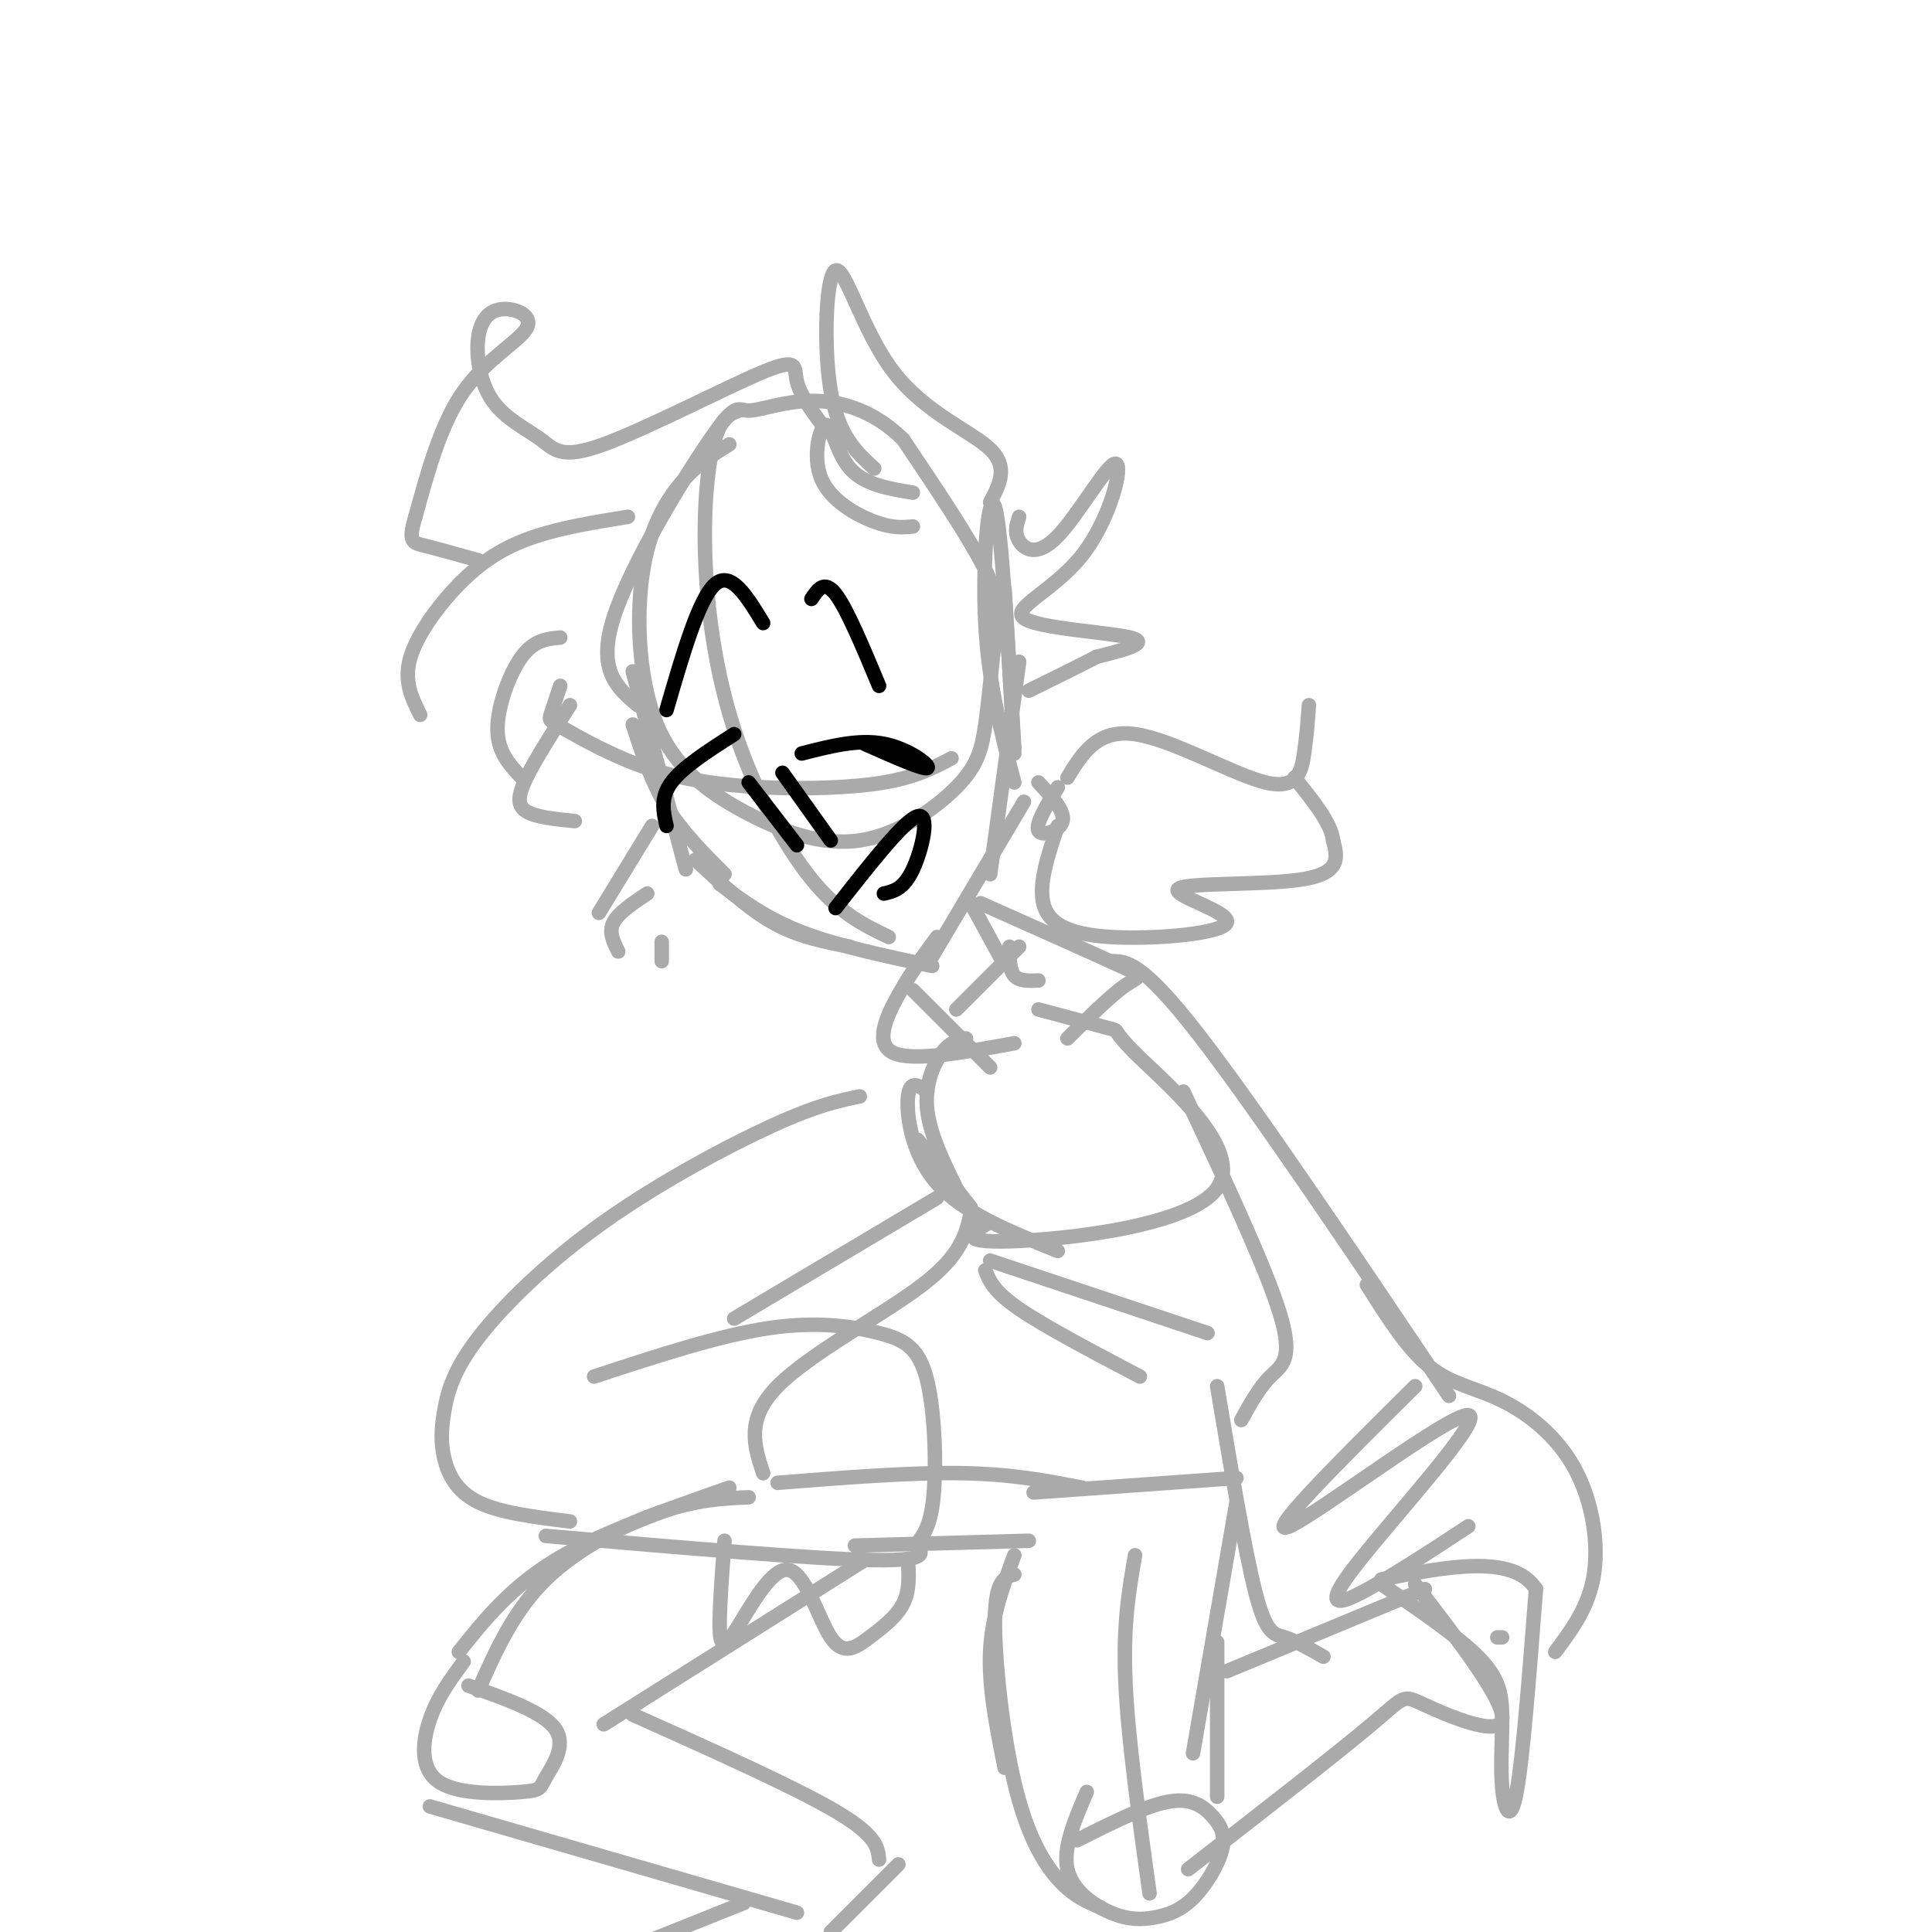 <svg viewBox='0 0 400 400' version='1.1' xmlns='http://www.w3.org/2000/svg' xmlns:xlink='http://www.w3.org/1999/xlink'><g fill='none' stroke='#AAAAAA' stroke-width='3' stroke-linecap='round' stroke-linejoin='round'><path d='M151,92c-3.334,2.042 -6.669,4.084 -10,8c-3.331,3.916 -6.660,9.707 -8,19c-1.340,9.293 -0.693,22.090 3,31c3.693,8.910 10.432,13.933 18,18c7.568,4.067 15.967,7.178 24,6c8.033,-1.178 15.702,-6.644 20,-11c4.298,-4.356 5.224,-7.600 6,-13c0.776,-5.400 1.401,-12.954 2,-18c0.599,-5.046 1.171,-7.585 -2,-14c-3.171,-6.415 -10.086,-16.708 -17,-27'/><path d='M187,91c-6.185,-6.156 -13.146,-8.044 -19,-8c-5.854,0.044 -10.600,2.022 -13,2c-2.400,-0.022 -2.454,-2.044 -8,6c-5.546,8.044 -16.585,26.156 -20,37c-3.415,10.844 0.792,14.422 5,18'/><path d='M153,85c-1.807,0.681 -3.614,1.362 -5,6c-1.386,4.638 -2.351,13.233 -2,24c0.351,10.767 2.018,23.707 6,36c3.982,12.293 10.281,23.941 16,31c5.719,7.059 10.860,9.530 16,12'/><path d='M116,142c-0.817,2.406 -1.633,4.813 -2,6c-0.367,1.187 -0.283,1.155 3,3c3.283,1.845 9.767,5.567 17,8c7.233,2.433 15.217,3.578 24,4c8.783,0.422 18.367,0.121 25,-1c6.633,-1.121 10.317,-3.060 14,-5'/><path d='M131,139c0.000,0.000 11.000,41.000 11,41'/><path d='M131,150c1.917,5.917 3.833,11.833 7,17c3.167,5.167 7.583,9.583 12,14'/><path d='M144,178c5.333,5.000 10.667,10.000 16,13c5.333,3.000 10.667,4.000 16,5'/><path d='M149,183c4.833,3.583 9.667,7.167 17,10c7.333,2.833 17.167,4.917 27,7'/><path d='M193,198c0.000,0.000 19.000,-32.000 19,-32'/><path d='M205,181c0.000,0.000 6.000,-44.000 6,-44'/><path d='M210,155c0.000,0.000 -2.000,-33.000 -2,-33'/><path d='M210,156c-1.333,-23.467 -2.667,-46.933 -4,-51c-1.333,-4.067 -2.667,11.267 -2,24c0.667,12.733 3.333,22.867 6,33'/><path d='M205,104c1.923,-3.648 3.847,-7.295 0,-11c-3.847,-3.705 -13.464,-7.467 -20,-16c-6.536,-8.533 -9.990,-21.836 -12,-21c-2.010,0.836 -2.574,15.810 -1,25c1.574,9.190 5.287,12.595 9,16'/><path d='M189,102c-5.033,-0.831 -10.067,-1.662 -13,-5c-2.933,-3.338 -3.766,-9.183 -5,-9c-1.234,0.183 -2.871,6.396 -1,11c1.871,4.604 7.249,7.601 11,9c3.751,1.399 5.876,1.199 8,1'/><path d='M171,89c-2.658,-3.548 -5.317,-7.095 -6,-10c-0.683,-2.905 0.609,-5.167 -7,-2c-7.609,3.167 -24.119,11.764 -33,15c-8.881,3.236 -10.133,1.113 -13,-1c-2.867,-2.113 -7.348,-4.215 -10,-8c-2.652,-3.785 -3.473,-9.252 -3,-13c0.473,-3.748 2.240,-5.778 5,-6c2.760,-0.222 6.512,1.363 5,4c-1.512,2.637 -8.289,6.325 -13,13c-4.711,6.675 -7.355,16.338 -10,26'/><path d='M86,107c-1.600,5.244 -0.600,5.356 2,6c2.600,0.644 6.800,1.822 11,3'/><path d='M130,107c-6.673,1.077 -13.345,2.155 -19,4c-5.655,1.845 -10.292,4.458 -15,9c-4.708,4.542 -9.488,11.012 -11,16c-1.512,4.988 0.244,8.494 2,12'/><path d='M116,132c-2.711,0.244 -5.422,0.489 -8,4c-2.578,3.511 -5.022,10.289 -5,15c0.022,4.711 2.511,7.356 5,10'/><path d='M118,146c-3.578,5.600 -7.156,11.200 -9,15c-1.844,3.800 -1.956,5.800 0,7c1.956,1.200 5.978,1.600 10,2'/><path d='M211,107c-0.524,1.643 -1.049,3.287 0,5c1.049,1.713 3.671,3.497 8,-1c4.329,-4.497 10.364,-15.274 12,-15c1.636,0.274 -1.129,11.599 -7,19c-5.871,7.401 -14.850,10.877 -12,13c2.850,2.123 17.529,2.892 22,4c4.471,1.108 -1.264,2.554 -7,4'/><path d='M227,136c-3.500,1.833 -8.750,4.417 -14,7'/><path d='M219,163c-2.356,3.844 -4.711,7.689 -4,9c0.711,1.311 4.489,0.089 5,-2c0.511,-2.089 -2.244,-5.044 -5,-8'/><path d='M221,161c3.095,-5.054 6.190,-10.107 14,-9c7.810,1.107 20.333,8.375 27,10c6.667,1.625 7.476,-2.393 8,-6c0.524,-3.607 0.762,-6.804 1,-10'/><path d='M219,171c-1.991,5.935 -3.982,11.869 -3,16c0.982,4.131 4.937,6.458 14,7c9.063,0.542 23.233,-0.700 24,-3c0.767,-2.300 -11.871,-5.658 -10,-7c1.871,-1.342 18.249,-0.669 26,-2c7.751,-1.331 6.876,-4.665 6,-8'/><path d='M276,174c-0.333,-3.500 -4.167,-8.250 -8,-13'/><path d='M201,187c0.000,0.000 6.000,11.000 6,11'/><path d='M203,187c11.867,5.289 23.733,10.578 29,13c5.267,2.422 3.933,1.978 1,4c-2.933,2.022 -7.467,6.511 -12,11'/><path d='M211,196c0.000,0.000 -13.000,13.000 -13,13'/><path d='M194,194c-2.711,3.689 -5.422,7.378 -8,12c-2.578,4.622 -5.022,10.178 -1,12c4.022,1.822 14.511,-0.089 25,-2'/><path d='M189,205c0.000,0.000 16.000,16.000 16,16'/><path d='M209,196c0.000,2.417 0.000,4.833 1,6c1.000,1.167 3.000,1.083 5,1'/><path d='M190,236c0.000,0.000 11.000,14.000 11,14'/><path d='M201,251c-0.956,4.400 -1.911,8.800 -10,15c-8.089,6.200 -23.311,14.200 -30,21c-6.689,6.800 -4.844,12.400 -3,18'/><path d='M161,307c13.750,-1.083 27.500,-2.167 38,-2c10.500,0.167 17.750,1.583 25,3'/><path d='M245,226c8.533,18.178 17.067,36.356 20,46c2.933,9.644 0.267,10.756 -2,13c-2.267,2.244 -4.133,5.622 -6,9'/><path d='M214,309c0.000,0.000 42.000,-3.000 42,-3'/><path d='M205,261c0.000,0.000 45.000,15.000 45,15'/><path d='M204,263c0.833,2.167 1.667,4.333 7,8c5.333,3.667 15.167,8.833 25,14'/><path d='M200,215c-1.622,0.333 -3.244,0.667 -5,3c-1.756,2.333 -3.644,6.667 -3,12c0.644,5.333 3.822,11.667 7,18'/><path d='M192,226c-1.800,-1.267 -3.600,-2.533 -4,1c-0.400,3.533 0.600,11.867 6,18c5.400,6.133 15.200,10.067 25,14'/><path d='M205,253c-3.640,2.159 -7.279,4.319 4,4c11.279,-0.319 37.477,-3.116 43,-11c5.523,-7.884 -9.628,-20.853 -16,-27c-6.372,-6.147 -3.963,-5.470 -6,-6c-2.037,-0.530 -8.518,-2.265 -15,-4'/><path d='M155,310c-5.244,0.222 -10.489,0.444 -18,3c-7.511,2.556 -17.289,7.444 -24,14c-6.711,6.556 -10.356,14.778 -14,23'/><path d='M96,344c-2.698,3.667 -5.396,7.334 -7,12c-1.604,4.666 -2.115,10.330 2,13c4.115,2.670 12.856,2.344 17,2c4.144,-0.344 3.693,-0.708 5,-3c1.307,-2.292 4.374,-6.512 2,-10c-2.374,-3.488 -10.187,-6.244 -18,-9'/><path d='M125,357c0.000,0.000 54.000,-34.000 54,-34'/><path d='M95,342c5.333,-6.667 10.667,-13.333 20,-19c9.333,-5.667 22.667,-10.333 36,-15'/><path d='M131,355c16.750,7.500 33.500,15.000 42,20c8.500,5.000 8.750,7.500 9,10'/><path d='M89,374c0.000,0.000 76.000,22.000 76,22'/><path d='M154,394c0.000,0.000 -25.000,10.000 -25,10'/><path d='M186,386c0.000,0.000 -14.000,14.000 -14,14'/><path d='M177,320c0.000,0.000 36.000,-1.000 36,-1'/><path d='M225,371c-2.488,5.788 -4.977,11.575 -4,16c0.977,4.425 5.418,7.487 9,9c3.582,1.513 6.303,1.478 9,1c2.697,-0.478 5.369,-1.399 8,-4c2.631,-2.601 5.221,-6.883 6,-10c0.779,-3.117 -0.252,-5.070 -2,-7c-1.748,-1.930 -4.214,-3.837 -9,-3c-4.786,0.837 -11.893,4.419 -19,8'/><path d='M210,322c-2.333,6.333 -4.667,12.667 -5,20c-0.333,7.333 1.333,15.667 3,24'/><path d='M210,326c-1.929,0.518 -3.857,1.036 -4,9c-0.143,7.964 1.500,23.375 4,34c2.500,10.625 5.857,16.464 9,20c3.143,3.536 6.071,4.768 9,6'/><path d='M238,392c-2.250,-16.167 -4.500,-32.333 -5,-44c-0.500,-11.667 0.750,-18.833 2,-26'/><path d='M256,311c0.000,0.000 -9.000,52.000 -9,52'/><path d='M252,340c0.000,0.000 0.000,32.000 0,32'/><path d='M254,346c0.000,0.000 41.000,-17.000 41,-17'/><path d='M246,387c15.399,-11.970 30.798,-23.940 38,-30c7.202,-6.060 6.208,-6.208 11,-4c4.792,2.208 15.369,6.774 16,3c0.631,-3.774 -8.685,-15.887 -18,-28'/><path d='M310,339c0.000,0.000 1.000,0.000 1,0'/><path d='M286,328c7.869,5.360 15.738,10.721 20,15c4.262,4.279 4.915,7.477 5,12c0.085,4.523 -0.400,10.372 0,15c0.400,4.628 1.686,8.037 3,1c1.314,-7.037 2.657,-24.518 4,-42'/><path d='M318,329c-4.667,-7.333 -18.333,-4.667 -32,-2'/><path d='M178,227c-4.378,0.894 -8.756,1.789 -18,6c-9.244,4.211 -23.355,11.740 -35,20c-11.645,8.260 -20.825,17.252 -26,24c-5.175,6.748 -6.346,11.252 -7,15c-0.654,3.748 -0.791,6.740 0,10c0.791,3.260 2.512,6.789 7,9c4.488,2.211 11.744,3.106 19,4'/><path d='M123,285c12.897,-4.233 25.794,-8.465 36,-10c10.206,-1.535 17.722,-0.372 23,1c5.278,1.372 8.318,2.953 10,10c1.682,7.047 2.008,19.559 1,26c-1.008,6.441 -3.348,6.811 -3,8c0.348,1.189 3.385,3.197 -9,3c-12.385,-0.197 -40.193,-2.598 -68,-5'/><path d='M152,273c0.000,0.000 42.000,-25.000 42,-25'/><path d='M150,319c-0.488,6.453 -0.977,12.906 -1,17c-0.023,4.094 0.418,5.827 3,2c2.582,-3.827 7.305,-13.216 11,-13c3.695,0.216 6.362,10.037 9,14c2.638,3.963 5.249,2.067 8,0c2.751,-2.067 5.643,-4.305 7,-7c1.357,-2.695 1.178,-5.848 1,-9'/><path d='M230,199c3.167,0.000 6.333,0.000 18,15c11.667,15.000 31.833,45.000 52,75'/><path d='M283,266c4.206,6.667 8.411,13.333 13,17c4.589,3.667 9.560,4.333 15,7c5.440,2.667 11.349,7.333 15,14c3.651,6.667 5.043,15.333 4,22c-1.043,6.667 -4.522,11.333 -8,16'/><path d='M252,287c2.889,17.244 5.778,34.489 8,43c2.222,8.511 3.778,8.289 6,9c2.222,0.711 5.111,2.356 8,4'/><path d='M293,287c-15.915,15.788 -31.831,31.576 -26,29c5.831,-2.576 33.408,-23.515 37,-23c3.592,0.515 -16.802,22.485 -24,32c-7.198,9.515 -1.199,6.576 5,3c6.199,-3.576 12.600,-7.788 19,-12'/><path d='M135,171c0.000,0.000 -11.000,18.000 -11,18'/><path d='M134,185c-3.000,2.000 -6.000,4.000 -7,6c-1.000,2.000 0.000,4.000 1,6'/><path d='M137,195c0.000,0.000 0.000,4.000 0,4'/></g>
<g fill='none' stroke='#000000' stroke-width='3' stroke-linecap='round' stroke-linejoin='round'><path d='M166,156c5.889,-1.511 11.778,-3.022 17,-2c5.222,1.022 9.778,4.578 9,5c-0.778,0.422 -6.889,-2.289 -13,-5'/><path d='M138,171c-0.667,-2.917 -1.333,-5.833 1,-9c2.333,-3.167 7.667,-6.583 13,-10'/><path d='M138,147c3.333,-11.500 6.667,-23.000 10,-26c3.333,-3.000 6.667,2.500 10,8'/><path d='M182,142c-3.333,-8.000 -6.667,-16.000 -9,-19c-2.333,-3.000 -3.667,-1.000 -5,1'/><path d='M155,162c0.000,0.000 10.000,13.000 10,13'/><path d='M162,160c0.000,0.000 10.000,14.000 10,14'/><path d='M173,188c7.156,-9.133 14.311,-18.267 17,-19c2.689,-0.733 0.911,6.933 -1,11c-1.911,4.067 -3.956,4.533 -6,5'/></g>
</svg>